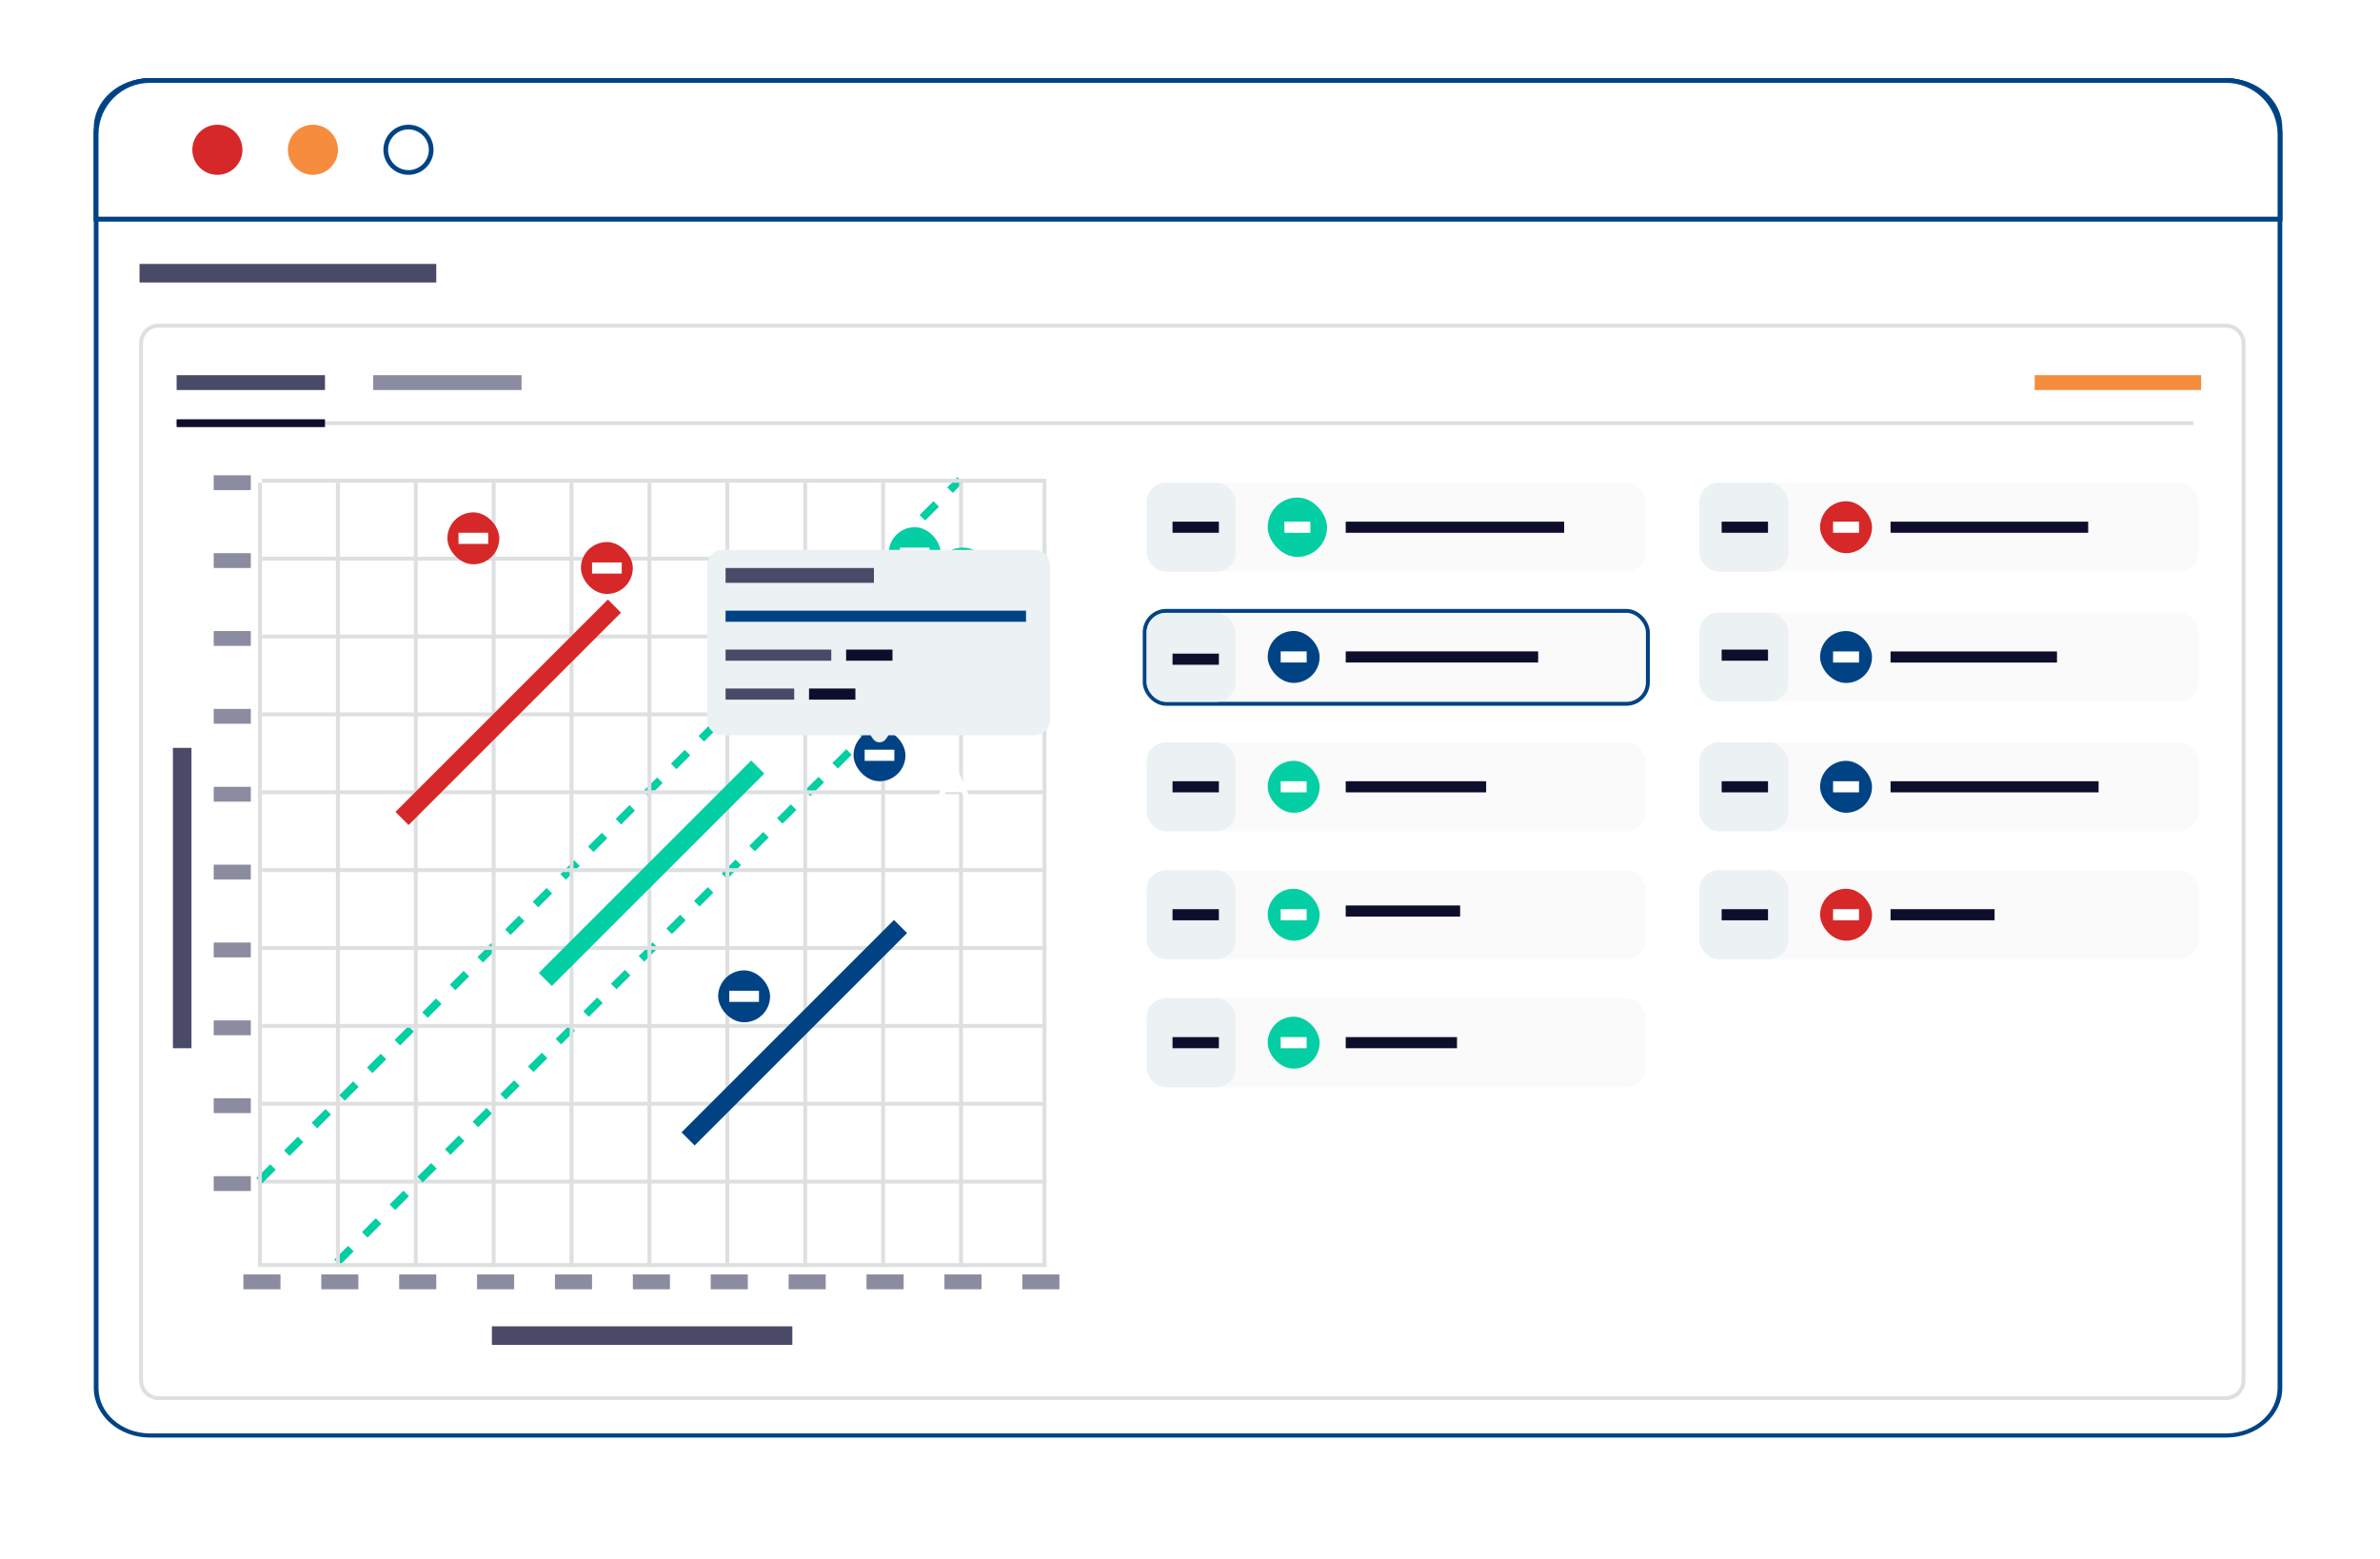 <svg width="609" height="399" viewBox="0 0 609 399" fill="none" xmlns="http://www.w3.org/2000/svg">
<g filter="url(#filter0_d)">
<path fill-rule="evenodd" clip-rule="evenodd" d="M583.016 33.354V356.902C583.016 363.635 576.862 369.096 569.276 369.096H38.914C31.317 369.096 25.16 363.635 25.16 356.902V33.354C25.16 26.619 31.317 21.16 38.914 21.16H569.276C576.862 21.16 583.016 26.619 583.016 33.354Z" fill="white"/>
</g>
<path fill-rule="evenodd" clip-rule="evenodd" d="M38.379 21.061C31.113 21.061 25.202 26.277 25.202 32.687V355.248C25.202 361.66 31.113 366.875 38.379 366.875H569.631C576.887 366.875 582.798 361.66 582.798 355.248V32.687C582.798 26.277 576.887 21.061 569.631 21.061H38.379ZM569.631 367.936H38.379C30.45 367.936 24 362.245 24 355.248V32.687C24 25.692 30.45 20 38.379 20H569.631C577.551 20 583.995 25.692 583.995 32.687V355.248C583.995 362.245 577.551 367.936 569.631 367.936Z" fill="#004385"/>
<path fill-rule="evenodd" clip-rule="evenodd" d="M583.399 34.379V56.068H24.602V34.379C24.602 26.769 30.769 20.602 38.379 20.602H569.631C577.229 20.602 583.399 26.769 583.399 34.379Z" fill="white"/>
<path fill-rule="evenodd" clip-rule="evenodd" d="M25.202 55.467H582.798V34.379C582.798 27.113 576.887 21.202 569.631 21.202H38.379C31.113 21.202 25.202 27.113 25.202 34.379V55.467ZM584 56.669H24V34.379C24 26.45 30.45 20 38.379 20H569.631C577.551 20 584 26.45 584 34.379V56.669Z" fill="#004385"/>
<path fill-rule="evenodd" clip-rule="evenodd" d="M62.038 38.335C62.038 41.876 59.168 44.747 55.627 44.747C52.085 44.747 49.214 41.876 49.214 38.335C49.214 34.793 52.085 31.923 55.627 31.923C59.168 31.923 62.038 34.793 62.038 38.335Z" fill="#D62828"/>
<path fill-rule="evenodd" clip-rule="evenodd" d="M80.073 31.923C76.537 31.923 73.661 34.8 73.661 38.335C73.661 41.87 76.537 44.747 80.073 44.747C83.609 44.747 86.485 41.87 86.485 38.335C86.485 34.8 83.609 31.923 80.073 31.923Z" fill="#F68C3E"/>
<path fill-rule="evenodd" clip-rule="evenodd" d="M104.519 33.125C101.646 33.125 99.309 35.462 99.309 38.335C99.309 41.207 101.646 43.544 104.519 43.544C107.392 43.544 109.729 41.207 109.729 38.335C109.729 35.462 107.392 33.125 104.519 33.125ZM104.519 44.747C100.983 44.747 98.107 41.87 98.107 38.335C98.107 34.799 100.983 31.923 104.519 31.923C108.055 31.923 110.931 34.799 110.931 38.335C110.931 41.87 108.055 44.747 104.519 44.747Z" fill="#004385"/>
<mask id="mask0" style="mask-type:alpha" maskUnits="userSpaceOnUse" x="25" y="21" width="559" height="349">
<path fill-rule="evenodd" clip-rule="evenodd" d="M583.016 33.354V356.902C583.016 363.635 576.862 369.096 569.276 369.096H38.914C31.317 369.096 25.16 363.635 25.16 356.902V33.354C25.16 26.619 31.317 21.16 38.914 21.16H569.276C576.862 21.16 583.016 26.619 583.016 33.354Z" fill="white"/>
</mask>
<g mask="url(#mask0)">
<g filter="url(#filter1_d)">
<path d="M35.598 85.859C35.598 83.098 37.837 80.859 40.598 80.859H569.578C572.339 80.859 574.578 83.098 574.578 85.859V351.338C574.578 354.099 572.339 356.338 569.578 356.338H40.598C37.837 356.338 35.598 354.099 35.598 351.338V85.859Z" fill="white"/>
<path d="M36.098 85.859C36.098 83.374 38.113 81.359 40.598 81.359H569.578C572.063 81.359 574.078 83.374 574.078 85.859V351.338C574.078 353.823 572.063 355.838 569.578 355.838H40.598C38.113 355.838 36.098 353.823 36.098 351.338V85.859Z" stroke="#DEDFE1"/>
</g>
<line x1="67.024" y1="302.432" x2="267.76" y2="302.432" stroke="#DEDFE1"/>
<line x1="86.249" y1="323.102" x2="267.054" y2="142.771" stroke="#03CEA4" stroke-width="2" stroke-dasharray="5 5"/>
<line x1="66.317" y1="302.225" x2="245.698" y2="122.843" stroke="#03CEA4" stroke-width="2" stroke-dasharray="5 5"/>
<line x1="67.024" y1="282.498" x2="267.76" y2="282.498" stroke="#DEDFE1"/>
<line x1="67.024" y1="262.568" x2="267.76" y2="262.568" stroke="#DEDFE1"/>
<line x1="67.024" y1="242.637" x2="267.76" y2="242.637" stroke="#DEDFE1"/>
<line x1="67.024" y1="222.705" x2="267.76" y2="222.705" stroke="#DEDFE1"/>
<line x1="67.024" y1="202.773" x2="267.76" y2="202.773" stroke="#DEDFE1"/>
<line x1="67.024" y1="182.841" x2="267.76" y2="182.841" stroke="#DEDFE1"/>
<line x1="67.024" y1="162.912" x2="267.76" y2="162.912" stroke="#DEDFE1"/>
<line x1="67.024" y1="142.981" x2="267.76" y2="142.981" stroke="#DEDFE1"/>
<line x1="67.024" y1="123.049" x2="267.76" y2="123.049" stroke="#DEDFE1"/>
<line x1="67.024" y1="323.786" x2="267.76" y2="323.786" stroke="#DEDFE1"/>
<line x1="66.524" y1="324.286" x2="66.524" y2="123.55" stroke="#DEDFE1"/>
<line x1="86.456" y1="324.286" x2="86.456" y2="123.55" stroke="#DEDFE1"/>
<line x1="106.386" y1="324.286" x2="106.386" y2="123.55" stroke="#DEDFE1"/>
<line x1="126.317" y1="324.286" x2="126.317" y2="123.55" stroke="#DEDFE1"/>
<line x1="146.249" y1="324.286" x2="146.249" y2="123.55" stroke="#DEDFE1"/>
<line x1="166.181" y1="324.286" x2="166.181" y2="123.55" stroke="#DEDFE1"/>
<line x1="186.111" y1="324.286" x2="186.111" y2="123.55" stroke="#DEDFE1"/>
<line x1="206.042" y1="324.286" x2="206.042" y2="123.55" stroke="#DEDFE1"/>
<line x1="225.974" y1="324.286" x2="225.974" y2="123.55" stroke="#DEDFE1"/>
<line x1="245.906" y1="324.286" x2="245.906" y2="123.55" stroke="#DEDFE1"/>
<line x1="267.261" y1="324.286" x2="267.261" y2="123.55" stroke="#DEDFE1"/>
<line x1="44.914" y1="108.307" x2="561.269" y2="108.307" stroke="#DEDFE1"/>
<line x1="45.195" y1="108.313" x2="83.16" y2="108.313" stroke="#0E0E2C" stroke-width="2"/>
<rect x="293.406" y="222.73" width="127.758" height="22.779" rx="5" fill="#FAFAFA"/>
<rect x="293.406" y="222.73" width="22.779" height="22.779" rx="5" fill="#ECF1F4"/>
<rect x="300.03" y="232.696" width="11.864" height="2.847" fill="#0E0E2C"/>
<rect x="293.406" y="189.986" width="127.758" height="22.779" rx="5" fill="#FAFAFA"/>
<rect x="293.406" y="255.476" width="127.758" height="22.779" rx="5" fill="#FAFAFA"/>
<rect x="293.406" y="123.549" width="127.758" height="22.779" rx="5" fill="#FAFAFA"/>
<rect x="293.406" y="123.549" width="22.779" height="22.779" rx="5" fill="#ECF1F4"/>
<rect x="300.029" y="133.517" width="11.864" height="2.847" fill="#0E0E2C"/>
<rect x="344.347" y="133.517" width="55.894" height="2.847" fill="#0E0E2C"/>
<rect x="324.384" y="127.347" width="15.186" height="15.186" rx="7.593" fill="#03CEA4"/>
<rect x="328.655" y="133.517" width="6.644" height="2.847" fill="white"/>
<rect x="238.812" y="140.157" width="15.186" height="15.186" rx="7.593" fill="#03CEA4"/>
<rect x="242.609" y="146.327" width="7.593" height="2.847" fill="white"/>
<rect x="237.388" y="173.853" width="13.287" height="13.287" rx="6.644" fill="#004385"/>
<path d="M242.251 188.797C241.739 188.797 241.483 188.533 241.483 188.005V181.021C241.483 180.501 241.743 180.241 242.263 180.241H245.155C246.083 180.241 246.799 180.473 247.303 180.937C247.807 181.401 248.059 182.049 248.059 182.881C248.059 183.713 247.807 184.365 247.303 184.837C246.799 185.301 246.083 185.533 245.155 185.533H243.019V188.005C243.019 188.533 242.763 188.797 242.251 188.797ZM243.019 184.321H244.915C246.019 184.321 246.571 183.841 246.571 182.881C246.571 181.929 246.019 181.453 244.915 181.453H243.019V184.321ZM240.576 204.797C240.296 204.797 240.096 204.701 239.976 204.509C239.856 204.317 239.86 204.085 239.988 203.813L243.156 196.793C243.26 196.561 243.384 196.397 243.528 196.301C243.68 196.197 243.852 196.145 244.044 196.145C244.228 196.145 244.392 196.197 244.536 196.301C244.688 196.397 244.816 196.561 244.92 196.793L248.1 203.813C248.228 204.093 248.236 204.329 248.124 204.521C248.012 204.705 247.82 204.797 247.548 204.797C247.324 204.797 247.148 204.745 247.02 204.641C246.9 204.529 246.792 204.361 246.696 204.137L246.096 202.745H241.968L241.38 204.137C241.276 204.369 241.168 204.537 241.056 204.641C240.944 204.745 240.784 204.797 240.576 204.797ZM244.02 197.909L242.496 201.521H245.568L244.044 197.909H244.02Z" fill="white"/>
<rect x="222.203" y="146.803" width="13.287" height="13.287" rx="6.644" fill="#03CEA4"/>
<rect x="225.049" y="152.024" width="7.593" height="2.847" fill="white"/>
<rect x="434.842" y="156.767" width="127.758" height="22.779" rx="5" fill="#FAFAFA"/>
<rect x="434.842" y="156.767" width="22.779" height="22.779" rx="5" fill="#ECF1F4"/>
<rect x="440.538" y="166.259" width="11.864" height="2.847" fill="#0E0E2C"/>
<rect x="465.728" y="161.513" width="13.287" height="13.287" rx="6.644" fill="#004385"/>
<rect x="469.05" y="166.732" width="6.644" height="2.847" fill="white"/>
<rect x="483.76" y="166.732" width="42.586" height="2.847" fill="#0E0E2C"/>
<rect x="293.406" y="189.986" width="22.779" height="22.779" rx="5" fill="#ECF1F4"/>
<rect x="300.03" y="199.952" width="11.864" height="2.847" fill="#0E0E2C"/>
<rect x="434.842" y="123.549" width="127.758" height="22.779" rx="5" fill="#FAFAFA"/>
<rect x="434.842" y="123.549" width="22.779" height="22.779" rx="5" fill="#ECF1F4"/>
<rect x="440.538" y="133.517" width="11.864" height="2.847" fill="#0E0E2C"/>
<rect x="483.76" y="133.517" width="50.571" height="2.847" fill="#0E0E2C"/>
<rect x="465.728" y="128.295" width="13.287" height="13.287" rx="6.644" fill="#D62828"/>
<rect x="469.05" y="133.517" width="6.644" height="2.847" fill="white"/>
<rect x="148.647" y="138.734" width="13.287" height="13.287" rx="6.644" fill="#D62828"/>
<rect x="151.495" y="143.956" width="7.593" height="2.847" fill="white"/>
<rect x="344.347" y="199.951" width="35.932" height="2.847" fill="#0E0E2C"/>
<rect x="324.385" y="194.732" width="13.287" height="13.287" rx="6.644" fill="#03CEA4"/>
<rect x="327.707" y="199.951" width="6.644" height="2.847" fill="white"/>
<rect x="230.745" y="147.751" width="13.287" height="13.287" rx="6.644" fill="#03CEA4"/>
<rect x="233.593" y="152.971" width="7.593" height="2.847" fill="white"/>
<rect x="434.842" y="222.73" width="127.758" height="22.779" rx="5" fill="#FAFAFA"/>
<rect x="434.842" y="222.73" width="22.779" height="22.779" rx="5" fill="#ECF1F4"/>
<rect x="440.538" y="232.696" width="11.864" height="2.847" fill="#0E0E2C"/>
<rect x="483.76" y="232.696" width="26.616" height="2.847" fill="#0E0E2C"/>
<rect x="465.728" y="227.476" width="13.287" height="13.287" rx="6.644" fill="#D62828"/>
<rect x="469.05" y="232.696" width="6.644" height="2.847" fill="white"/>
<rect x="114.48" y="131.142" width="13.287" height="13.287" rx="6.644" fill="#D62828"/>
<rect x="117.327" y="136.362" width="7.593" height="2.847" fill="white"/>
<rect x="292.906" y="156.355" width="128.758" height="23.779" rx="5.5" fill="#FAFAFA" stroke="#004385"/>
<rect x="293.406" y="156.855" width="22.779" height="22.779" rx="5" fill="#ECF1F4"/>
<rect x="300.029" y="167.294" width="11.864" height="2.847" fill="#0E0E2C"/>
<rect x="344.347" y="166.716" width="49.24" height="2.847" fill="#0E0E2C"/>
<rect x="324.384" y="161.495" width="13.287" height="13.287" rx="6.644" fill="#004385"/>
<rect x="327.707" y="166.716" width="6.644" height="2.847" fill="white"/>
<rect x="218.407" y="186.665" width="13.287" height="13.287" rx="6.644" fill="#004385"/>
<rect x="221.254" y="191.886" width="7.593" height="2.847" fill="white"/>
<rect x="434.842" y="189.986" width="127.758" height="22.779" rx="5" fill="#FAFAFA"/>
<rect x="434.842" y="189.986" width="22.779" height="22.779" rx="5" fill="#ECF1F4"/>
<rect x="440.538" y="199.952" width="11.864" height="2.847" fill="#0E0E2C"/>
<rect x="483.76" y="199.952" width="53.233" height="2.847" fill="#0E0E2C"/>
<rect x="465.728" y="194.733" width="13.287" height="13.287" rx="6.644" fill="#004385"/>
<rect x="469.05" y="199.952" width="6.644" height="2.847" fill="white"/>
<rect x="183.764" y="248.357" width="13.287" height="13.287" rx="6.644" fill="#004385"/>
<rect x="186.613" y="253.578" width="7.593" height="2.847" fill="white"/>
<rect x="293.406" y="255.476" width="22.779" height="22.779" rx="5" fill="#ECF1F4"/>
<rect x="300.03" y="265.44" width="11.864" height="2.847" fill="#0E0E2C"/>
<rect x="324.385" y="227.477" width="13.287" height="13.287" rx="6.644" fill="#03CEA4"/>
<rect x="327.707" y="232.697" width="6.644" height="2.847" fill="white"/>
<rect x="344.347" y="231.749" width="29.278" height="2.847" fill="#0E0E2C"/>
<rect x="344.347" y="265.439" width="28.473" height="2.847" fill="#0E0E2C"/>
<rect x="324.385" y="260.221" width="13.287" height="13.287" rx="6.644" fill="#03CEA4"/>
<rect x="327.707" y="265.439" width="6.644" height="2.847" fill="white"/>
<rect x="227.422" y="134.938" width="13.287" height="13.287" rx="6.644" fill="#03CEA4"/>
<rect x="230.27" y="140.157" width="7.593" height="2.847" fill="white"/>
<g filter="url(#filter2_d)">
<path fill-rule="evenodd" clip-rule="evenodd" d="M184.917 138.734C182.708 138.734 180.917 140.525 180.917 142.734V182.19C180.917 184.399 182.708 186.19 184.917 186.19H222.75L223.407 187.137C224.202 188.285 225.899 188.285 226.695 187.137L227.351 186.19H264.709C266.919 186.19 268.709 184.399 268.709 182.19V142.734C268.709 140.525 266.919 138.734 264.709 138.734H184.917Z" fill="#ECF1F4"/>
</g>
<rect x="185.663" y="145.378" width="37.964" height="3.796" fill="#4A4A68"/>
<rect x="185.663" y="156.295" width="76.878" height="2.847" fill="#004385"/>
<rect x="185.663" y="166.258" width="27.05" height="2.847" fill="#4A4A68"/>
<rect x="216.508" y="166.257" width="11.864" height="2.847" fill="#0E0E2C"/>
<rect x="185.663" y="176.222" width="17.558" height="2.847" fill="#4A4A68"/>
<rect x="207.016" y="176.222" width="11.864" height="2.847" fill="#0E0E2C"/>
<rect x="54.685" y="121.649" width="9.491" height="3.796" fill="#8C8CA1"/>
<rect x="54.685" y="141.582" width="9.491" height="3.796" fill="#8C8CA1"/>
<rect x="54.685" y="161.514" width="9.491" height="3.796" fill="#8C8CA1"/>
<rect x="54.685" y="181.444" width="9.491" height="3.796" fill="#8C8CA1"/>
<rect x="54.685" y="201.376" width="9.491" height="3.796" fill="#8C8CA1"/>
<rect x="44.245" y="191.41" width="4.746" height="76.878" fill="#4A4A68"/>
<rect x="155.553" y="153.445" width="4.746" height="76.878" transform="rotate(45 155.553 153.445)" fill="#D62828"/>
<rect x="228.757" y="235.456" width="4.746" height="76.878" transform="rotate(45 228.757 235.456)" fill="#004385"/>
<rect x="192.216" y="194.643" width="4.746" height="76.878" transform="rotate(45 192.216 194.643)" fill="#03CEA4"/>
<rect x="125.869" y="344.215" width="4.746" height="76.878" transform="rotate(-90 125.869 344.215)" fill="#4A4A68"/>
<rect x="45.195" y="96.025" width="37.964" height="3.796" fill="#4A4A68"/>
<rect x="35.703" y="67.552" width="75.929" height="4.746" fill="#4A4A68"/>
<rect x="95.497" y="96.025" width="37.964" height="3.796" fill="#8C8CA1"/>
<path d="M520.644 96.025H563.23V99.822H520.644V96.025Z" fill="#F68C3E"/>
<rect x="54.685" y="221.308" width="9.491" height="3.796" fill="#8C8CA1"/>
<rect x="54.685" y="241.238" width="9.491" height="3.796" fill="#8C8CA1"/>
<rect x="54.685" y="261.169" width="9.491" height="3.796" fill="#8C8CA1"/>
<rect x="54.685" y="281.101" width="9.491" height="3.796" fill="#8C8CA1"/>
<rect x="54.685" y="301.033" width="9.491" height="3.796" fill="#8C8CA1"/>
<rect x="62.278" y="326.183" width="9.491" height="3.796" fill="#8C8CA1"/>
<rect x="82.21" y="326.183" width="9.491" height="3.796" fill="#8C8CA1"/>
<rect x="102.142" y="326.183" width="9.491" height="3.796" fill="#8C8CA1"/>
<rect x="122.072" y="326.183" width="9.491" height="3.796" fill="#8C8CA1"/>
<rect x="142.003" y="326.183" width="9.491" height="3.796" fill="#8C8CA1"/>
<rect x="161.935" y="326.183" width="9.491" height="3.796" fill="#8C8CA1"/>
<rect x="181.866" y="326.183" width="9.491" height="3.796" fill="#8C8CA1"/>
<rect x="201.796" y="326.183" width="9.491" height="3.796" fill="#8C8CA1"/>
<rect x="221.729" y="326.183" width="9.491" height="3.796" fill="#8C8CA1"/>
<rect x="241.66" y="326.183" width="9.491" height="3.796" fill="#8C8CA1"/>
<rect x="261.591" y="326.183" width="9.491" height="3.796" fill="#8C8CA1"/>
</g>
<path fill-rule="evenodd" clip-rule="evenodd" d="M583.399 34.379V56.068H24.602V34.379C24.602 26.769 30.769 20.602 38.379 20.602H569.631C577.229 20.602 583.399 26.769 583.399 34.379Z" fill="white"/>
<path fill-rule="evenodd" clip-rule="evenodd" d="M25.202 55.467H582.798V34.379C582.798 27.113 576.887 21.202 569.631 21.202H38.379C31.113 21.202 25.202 27.113 25.202 34.379V55.467ZM584 56.669H24V34.379C24 26.45 30.45 20 38.379 20H569.631C577.551 20 584 26.45 584 34.379V56.669Z" fill="#004385"/>
<path fill-rule="evenodd" clip-rule="evenodd" d="M62.038 38.335C62.038 41.876 59.168 44.747 55.627 44.747C52.085 44.747 49.214 41.876 49.214 38.335C49.214 34.793 52.085 31.923 55.627 31.923C59.168 31.923 62.038 34.793 62.038 38.335Z" fill="#D62828"/>
<path fill-rule="evenodd" clip-rule="evenodd" d="M80.073 31.923C76.537 31.923 73.661 34.8 73.661 38.335C73.661 41.87 76.537 44.747 80.073 44.747C83.609 44.747 86.485 41.87 86.485 38.335C86.485 34.8 83.609 31.923 80.073 31.923Z" fill="#F68C3E"/>
<path fill-rule="evenodd" clip-rule="evenodd" d="M104.519 33.125C101.646 33.125 99.309 35.462 99.309 38.335C99.309 41.207 101.646 43.544 104.519 43.544C107.392 43.544 109.729 41.207 109.729 38.335C109.729 35.462 107.392 33.125 104.519 33.125ZM104.519 44.747C100.983 44.747 98.107 41.87 98.107 38.335C98.107 34.799 100.983 31.923 104.519 31.923C108.055 31.923 110.931 34.799 110.931 38.335C110.931 41.87 108.055 44.747 104.519 44.747Z" fill="#004385"/>
<defs>
<filter id="filter0_d" x="0.16" y="0.16" width="607.857" height="397.936" filterUnits="userSpaceOnUse" color-interpolation-filters="sRGB">
<feFlood flood-opacity="0" result="BackgroundImageFix"/>
<feColorMatrix in="SourceAlpha" type="matrix" values="0 0 0 0 0 0 0 0 0 0 0 0 0 0 0 0 0 0 127 0" result="hardAlpha"/>
<feOffset dy="4"/>
<feGaussianBlur stdDeviation="12.5"/>
<feComposite in2="hardAlpha" operator="out"/>
<feColorMatrix type="matrix" values="0 0 0 0 0 0 0 0 0 0 0 0 0 0 0 0 0 0 0.15 0"/>
<feBlend mode="normal" in2="BackgroundImageFix" result="effect1_dropShadow"/>
<feBlend mode="normal" in="SourceGraphic" in2="effect1_dropShadow" result="shape"/>
</filter>
<filter id="filter1_d" x="34.598" y="80.859" width="540.979" height="278.479" filterUnits="userSpaceOnUse" color-interpolation-filters="sRGB">
<feFlood flood-opacity="0" result="BackgroundImageFix"/>
<feColorMatrix in="SourceAlpha" type="matrix" values="0 0 0 0 0 0 0 0 0 0 0 0 0 0 0 0 0 0 127 0" result="hardAlpha"/>
<feOffset dy="2"/>
<feGaussianBlur stdDeviation="0.5"/>
<feColorMatrix type="matrix" values="0 0 0 0 0 0 0 0 0 0 0 0 0 0 0 0 0 0 0.05 0"/>
<feBlend mode="normal" in2="BackgroundImageFix" result="effect1_dropShadow"/>
<feBlend mode="normal" in="SourceGraphic" in2="effect1_dropShadow" result="shape"/>
</filter>
<filter id="filter2_d" x="177.917" y="137.734" width="93.793" height="55.264" filterUnits="userSpaceOnUse" color-interpolation-filters="sRGB">
<feFlood flood-opacity="0" result="BackgroundImageFix"/>
<feColorMatrix in="SourceAlpha" type="matrix" values="0 0 0 0 0 0 0 0 0 0 0 0 0 0 0 0 0 0 127 0" result="hardAlpha"/>
<feOffset dy="2"/>
<feGaussianBlur stdDeviation="1.5"/>
<feColorMatrix type="matrix" values="0 0 0 0 0 0 0 0 0 0 0 0 0 0 0 0 0 0 0.1 0"/>
<feBlend mode="normal" in2="BackgroundImageFix" result="effect1_dropShadow"/>
<feBlend mode="normal" in="SourceGraphic" in2="effect1_dropShadow" result="shape"/>
</filter>
</defs>
</svg>
